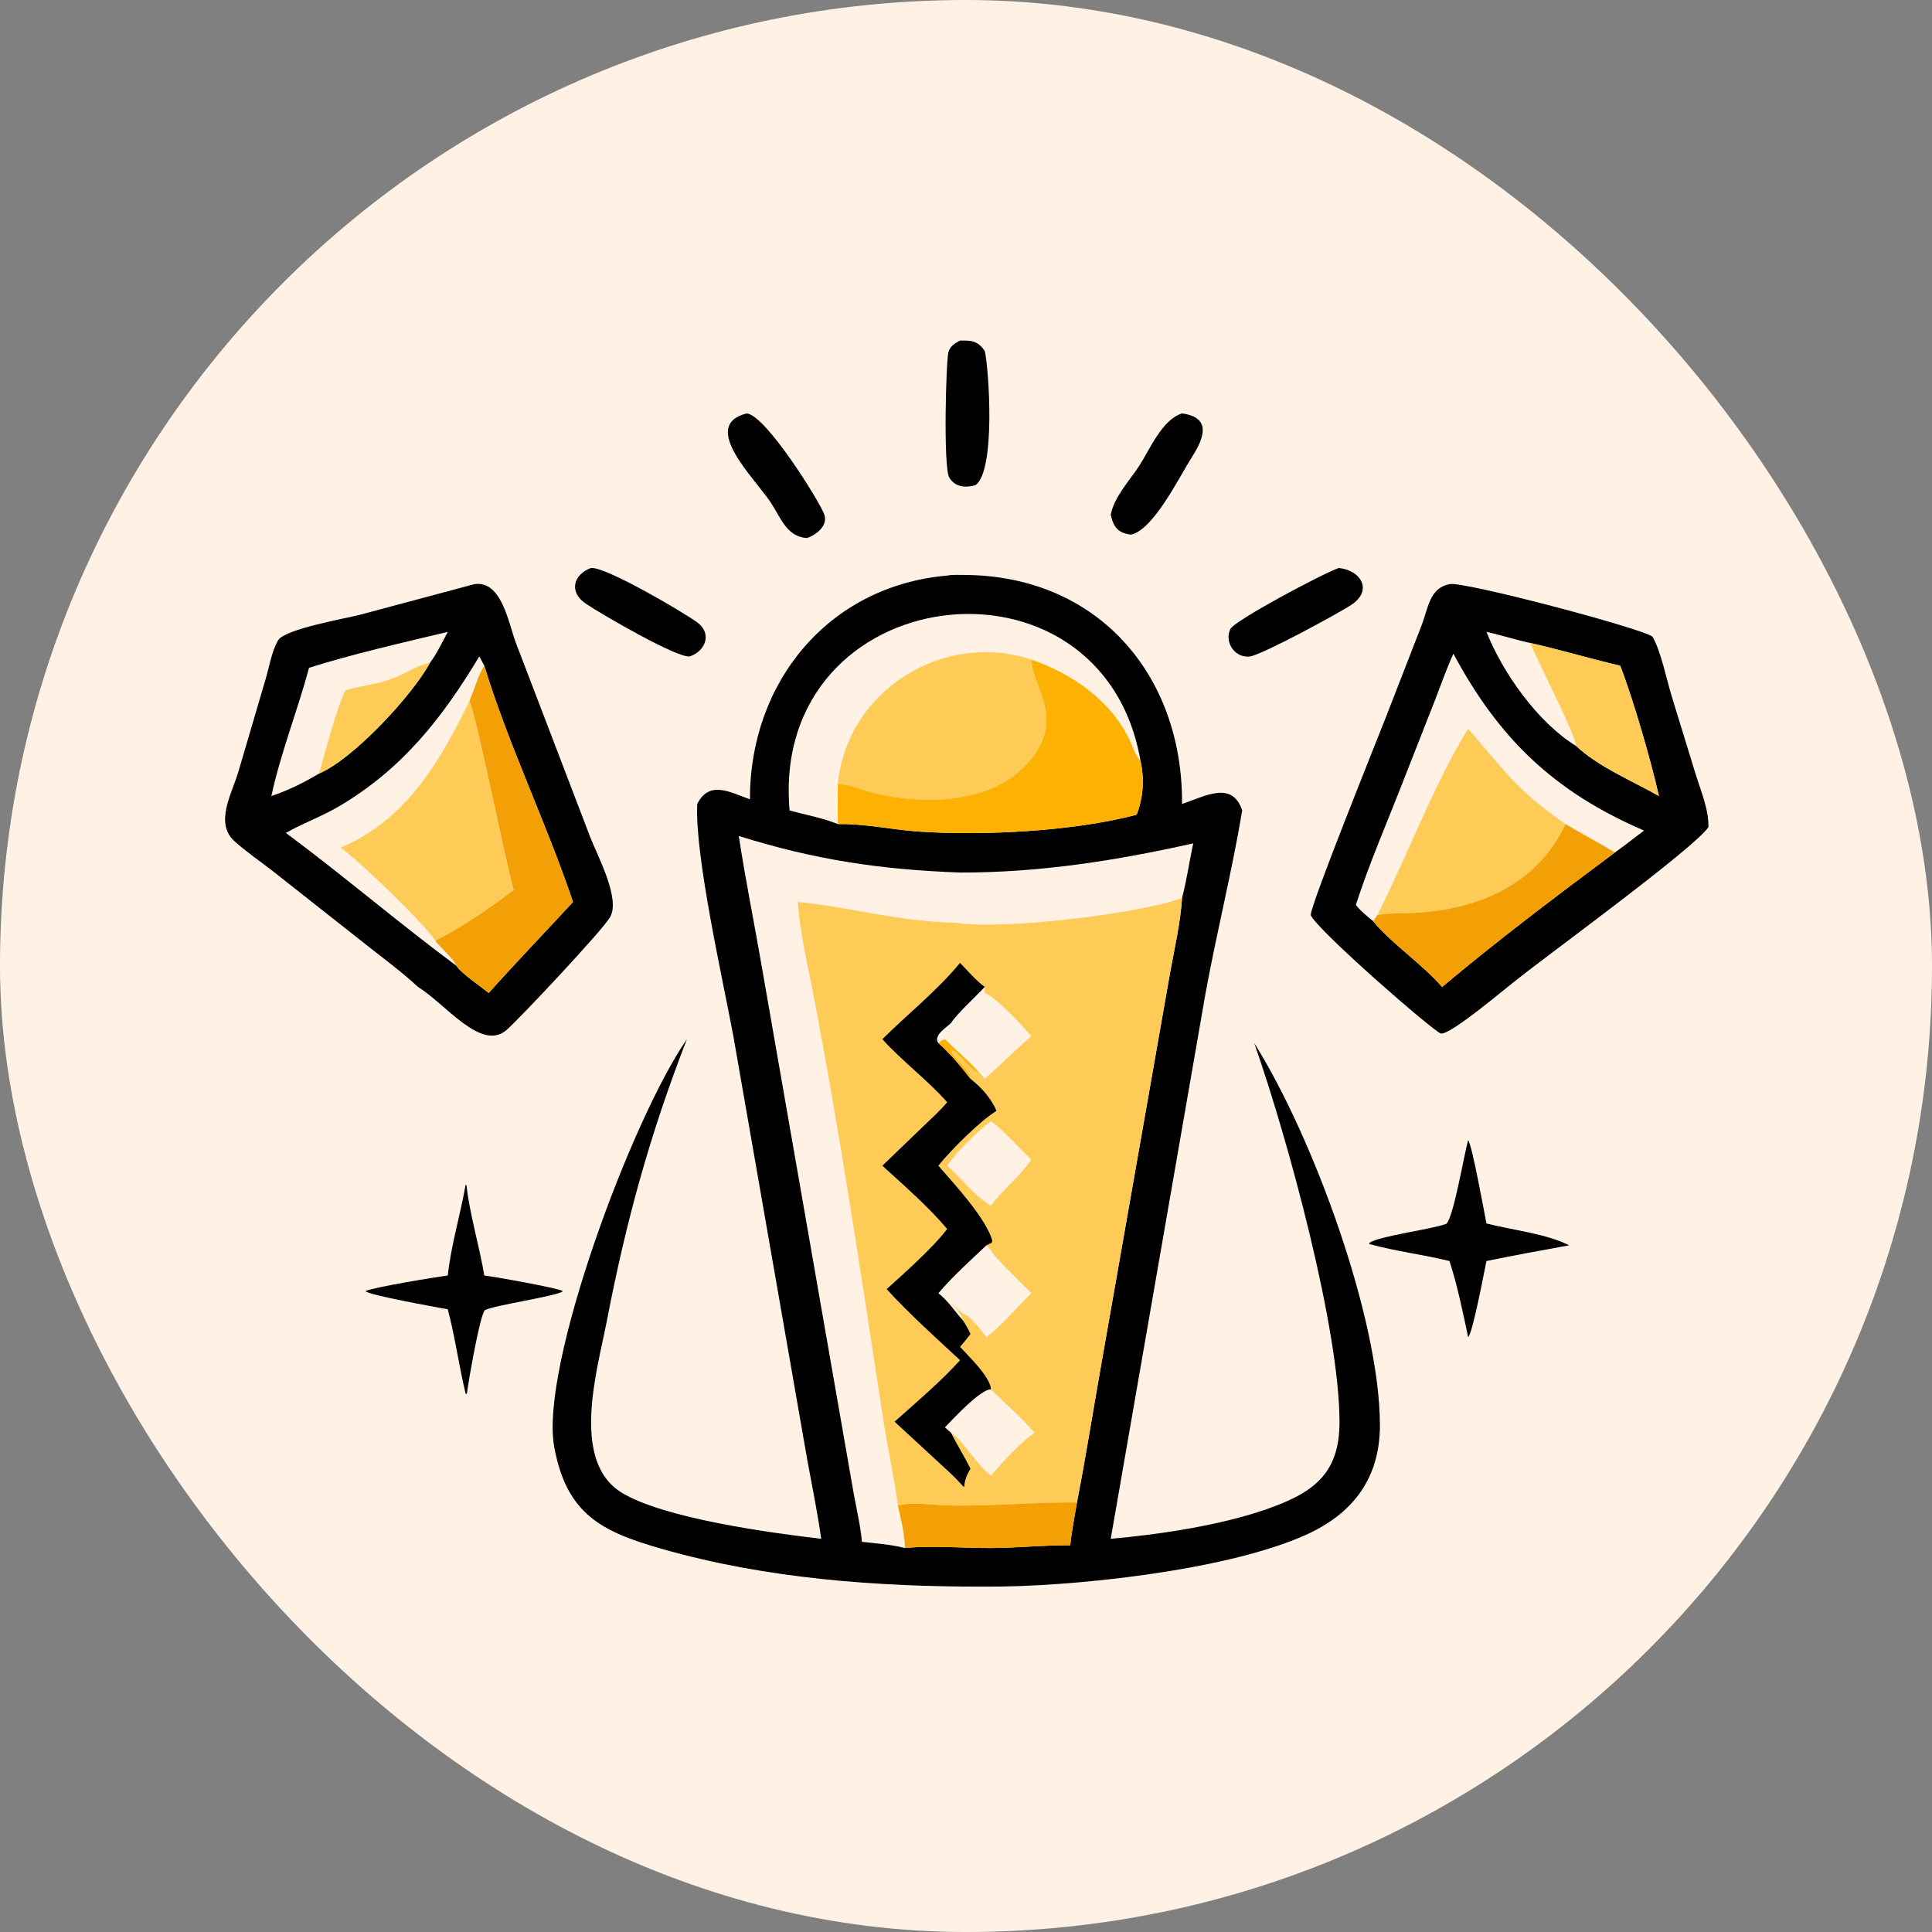 <svg xmlns="http://www.w3.org/2000/svg" width="72" height="72" viewBox="0 0 72 72" fill="none">
  <rect x="0" y="0" width="72" height="72" fill="#808080" stroke="none"/>
  <rect width="72" height="72" rx="36" fill="#FFF2E5"/>
  <path d="M36.347 18.084C35.979 18.183 35.595 18.161 35.376 17.794C35.148 17.413 35.255 13.422 35.346 13.121C35.415 12.892 35.577 12.8 35.776 12.692C36.193 12.682 36.456 12.704 36.701 13.087C36.854 13.75 37.116 17.565 36.347 18.084Z" fill="black"/>
  <path d="M30.072 20.052C29.305 20.002 29.092 19.273 28.708 18.703C28.108 17.811 26.062 15.843 27.83 15.407C28.551 15.484 30.513 18.642 30.713 19.157C30.878 19.584 30.423 19.933 30.072 20.052Z" fill="black"/>
  <path d="M41.394 19.183C41.517 18.525 42.084 17.927 42.443 17.379C42.853 16.751 43.304 15.637 44.051 15.407C45.157 15.556 44.875 16.321 44.432 17.013C43.949 17.771 42.993 19.739 42.153 19.924C41.675 19.87 41.493 19.646 41.394 19.183Z" fill="black"/>
  <path d="M25.716 24.46C25.29 24.564 22.365 22.863 21.819 22.489C21.192 22.06 21.367 21.411 22.024 21.167C22.582 21.116 25.46 22.815 25.976 23.188C26.544 23.599 26.306 24.25 25.716 24.46Z" fill="black"/>
  <path d="M46.617 24.46C46.06 24.56 45.613 23.971 45.849 23.447C45.992 23.131 49.262 21.391 49.888 21.167C50.709 21.241 51.212 22.021 50.303 22.578C49.625 22.994 47.236 24.29 46.617 24.46Z" fill="black"/>
  <path d="M27.949 29.789C27.934 25.448 30.86 21.834 35.298 21.45C35.495 21.412 35.739 21.425 35.94 21.426C40.924 21.451 44.087 25.172 44.051 29.962C44.89 29.684 45.919 29.07 46.293 30.203C45.918 32.461 45.337 34.766 44.923 37.037L41.394 57.346C43.18 57.192 45.444 56.849 47.143 56.264C48.904 55.656 49.91 54.963 49.919 53.028C49.933 49.579 48.013 42.498 46.741 38.871C48.956 42.399 51.412 49.155 51.426 53.09C51.433 55.081 50.433 56.398 48.678 57.195C45.75 58.524 39.956 59.151 36.701 59.129C32.665 59.135 28.554 58.834 24.658 57.72C22.429 57.082 21.117 56.437 20.655 53.928C20.103 50.926 23.561 41.662 25.599 38.727C24.224 42.27 23.336 45.482 22.613 49.239C22.27 51.019 21.232 54.456 23.18 55.634C24.767 56.593 28.735 57.128 30.603 57.346C30.467 56.359 30.262 55.376 30.083 54.395L27.339 38.664C26.971 36.651 25.887 31.914 25.983 29.962C26.443 29.059 27.21 29.529 27.949 29.789ZM42.507 28.373C41.08 20.062 28.673 21.593 29.426 30.203C30.02 30.369 30.655 30.477 31.224 30.711C32.22 30.69 33.242 30.922 34.24 30.99C36.631 31.151 39.985 30.986 42.359 30.363C42.606 29.722 42.653 29.048 42.507 28.373ZM35.777 32.517C32.784 32.407 30.363 32.039 27.532 31.155C27.784 32.806 28.119 34.443 28.401 36.089L31.807 55.612C31.912 56.218 32.07 56.849 32.121 57.459C32.657 57.522 33.2 57.556 33.723 57.69C34.786 57.587 35.923 57.699 36.994 57.69C37.959 57.682 38.92 57.579 39.885 57.589C39.938 57.057 40.049 56.522 40.135 55.994C40.461 54.315 40.728 52.622 41.025 50.937L43.605 36.258C43.77 35.34 43.991 34.4 44.051 33.469C44.225 32.8 44.324 32.107 44.468 31.43C41.582 32.075 38.74 32.523 35.777 32.517Z" fill="black"/>
  <path d="M56.605 36.449C56.201 36.746 54.012 38.623 53.688 38.512C53.395 38.412 49.141 34.715 48.847 34.107C48.823 33.753 51.321 27.572 51.684 26.636L52.956 23.364C53.235 22.661 53.26 21.922 54.017 21.769C54.503 21.647 61.135 23.401 61.58 23.724C61.891 24.235 62.112 25.34 62.299 25.946L63.177 28.803C63.373 29.45 63.681 30.14 63.668 30.825C63.17 31.588 57.638 35.619 56.605 36.449ZM57.021 23.96C56.474 23.843 55.942 23.667 55.396 23.548C56.011 25.095 57.323 26.938 58.742 27.804C59.598 28.598 60.818 29.093 61.823 29.666C61.531 28.36 60.869 26.069 60.381 24.81C59.256 24.547 58.147 24.214 57.021 23.96ZM60.183 31.769C60.555 31.508 60.905 31.223 61.27 30.954C57.903 29.503 55.855 27.517 54.164 24.361C53.895 24.949 53.686 25.562 53.45 26.164L52.287 29.125C51.697 30.645 51.03 32.169 50.529 33.722C50.707 33.957 50.95 34.144 51.176 34.33C51.788 35.104 52.995 35.919 53.743 36.782C55.734 35.104 58.076 33.337 60.183 31.769Z" fill="black"/>
  <path d="M15.578 36.782C14.982 36.221 14.294 35.724 13.652 35.213L10.183 32.477C9.709 32.107 9.197 31.759 8.749 31.36C7.976 30.673 8.651 29.564 8.887 28.748L9.891 25.336C10.027 24.881 10.125 24.268 10.365 23.862C10.614 23.44 12.898 23.045 13.392 22.916L17.681 21.769C18.697 21.62 18.953 23.231 19.222 23.947L21.998 31.202C22.265 31.895 23.137 33.497 22.733 34.185C22.442 34.68 19.446 37.876 18.886 38.377C17.942 39.221 16.578 37.384 15.578 36.782ZM16.03 24.692C16.282 24.359 16.488 23.918 16.688 23.548C15.059 23.937 13.112 24.38 11.517 24.887C11.09 26.483 10.46 28.053 10.113 29.666C10.745 29.456 11.323 29.167 11.895 28.826C13.206 28.259 15.384 25.884 16.03 24.692ZM18.049 24.81L17.863 24.46C16.479 26.768 14.981 28.669 12.624 30.055C11.988 30.43 11.29 30.677 10.654 31.04C12.81 32.64 14.853 34.394 17.01 35.993C17.191 36.276 17.91 36.76 18.214 37.004C19.24 35.857 20.31 34.746 21.355 33.614C20.363 30.667 18.94 27.741 18.049 24.81Z" fill="black"/>
  <path d="M57.02 23.96C58.147 24.214 59.256 24.547 60.381 24.81C60.869 26.069 61.531 28.36 61.823 29.666C60.817 29.093 59.598 28.598 58.742 27.804C58.734 27.434 57.359 24.742 57.02 23.96Z" fill="#FECB56"/>
  <path d="M38.433 24.579C38.488 25.635 39.677 26.721 38.426 28.291C37.054 30.012 34.322 30.027 32.382 29.503C32.033 29.409 31.581 29.221 31.224 29.208C31.564 25.735 35.152 23.495 38.433 24.579Z" fill="#FECB56"/>
  <path d="M31.224 29.208C31.581 29.221 32.032 29.409 32.381 29.503C34.322 30.028 37.053 30.012 38.425 28.291C39.677 26.721 38.487 25.635 38.433 24.579C39.932 25.096 41.374 26.082 42.083 27.547C42.219 27.828 42.301 28.132 42.507 28.373C42.653 29.048 42.606 29.722 42.359 30.363C39.985 30.986 36.631 31.151 34.24 30.99C33.242 30.922 32.22 30.69 31.224 30.711C31.222 30.21 31.218 29.709 31.224 29.208Z" fill="#FDB103"/>
  <path d="M12.879 25.724C13.404 25.555 13.963 25.52 14.492 25.338C15.022 25.156 15.478 24.821 16.03 24.692C15.384 25.883 13.206 28.259 11.895 28.826C12.058 28.223 12.612 26.172 12.879 25.724Z" fill="#FECB56"/>
  <path d="M17.493 26.131C17.686 25.681 17.789 25.233 18.049 24.81C18.94 27.741 20.362 30.667 21.355 33.614C20.31 34.746 19.239 35.857 18.213 37.004C17.91 36.76 17.191 36.276 17.009 35.993C16.863 35.667 16.439 35.354 16.219 35.053C17.192 34.568 18.269 33.826 19.141 33.167C18.807 31.994 17.723 26.527 17.493 26.131Z" fill="#F2A006"/>
  <path d="M12.695 31.591C15.123 30.557 16.374 28.429 17.493 26.131C17.723 26.527 18.808 31.994 19.141 33.167C18.269 33.826 17.192 34.567 16.219 35.053C15.789 34.391 13.445 32.133 12.695 31.591Z" fill="#FECB56"/>
  <path d="M54.715 27.157C56.057 28.705 56.495 29.425 58.34 30.711C57.28 32.997 55.011 33.918 52.646 34.023C52.212 34.042 51.766 34.027 51.336 34.096C52.421 31.948 53.475 29.147 54.715 27.157Z" fill="#FECB56"/>
  <path d="M58.34 30.711C58.95 31.071 59.578 31.402 60.183 31.769C58.076 33.337 55.734 35.104 53.743 36.782C52.994 35.919 51.788 35.104 51.176 34.33L51.336 34.096C51.766 34.027 52.212 34.042 52.646 34.023C55.011 33.918 57.28 32.997 58.34 30.711Z" fill="#F2A006"/>
  <path d="M35.612 34.388C37.304 34.668 42.384 34.071 44.051 33.469C43.991 34.4 43.77 35.34 43.604 36.258L41.025 50.937C40.728 52.622 40.461 54.315 40.134 55.994C38.527 55.971 36.926 56.144 35.313 56.102C34.741 56.086 34.019 55.964 33.464 56.108C33.31 54.991 33.069 53.896 32.899 52.784C32.091 47.504 31.302 42.2 30.292 36.953C30.086 35.887 29.798 34.69 29.736 33.614C31.741 33.81 33.404 34.336 35.612 34.388ZM36.701 36.782C36.352 36.523 36.08 36.192 35.776 35.883C34.931 36.912 33.828 37.789 32.882 38.727C33.632 39.56 34.554 40.237 35.298 41.077C35.02 41.412 34.686 41.705 34.373 42.007L32.882 43.443C33.698 44.189 34.584 44.957 35.298 45.801C34.767 46.501 33.715 47.432 33.042 48.042C33.893 48.974 34.853 49.83 35.776 50.691C35.094 51.455 34.11 52.294 33.337 52.981L35.354 54.843C36.305 55.719 35.669 55.504 36.168 54.738C35.944 54.279 35.669 53.849 35.441 53.394C35.917 53.713 36.352 54.535 36.928 54.995C37.429 54.432 37.938 53.836 38.553 53.394C38.062 52.812 37.465 52.317 36.928 51.776C36.913 51.316 36.085 50.529 35.776 50.192C35.915 50.039 36.041 49.879 36.168 49.716C36.088 49.533 35.995 49.375 35.886 49.208C35.836 48.956 35.602 48.741 35.421 48.57C35.627 48.688 35.853 48.989 36.059 49.029C36.325 49.272 36.542 49.549 36.759 49.835C37.337 49.403 37.903 48.707 38.433 48.195C38.152 47.883 37.031 46.842 36.928 46.596C36.879 46.522 36.823 46.471 36.759 46.41C36.83 46.38 36.896 46.344 36.964 46.308L36.979 46.228C36.745 45.401 35.56 44.121 34.97 43.443C35.457 42.837 36.504 41.794 37.139 41.395C36.908 40.895 36.596 40.547 36.168 40.204C36.19 39.902 35.367 39.318 35.471 39.122C35.851 39.316 36.101 39.877 36.51 39.994C36.583 40.051 36.641 40.133 36.701 40.204C37.288 39.683 37.846 39.132 38.433 38.612C38.1 38.223 37.132 37.175 36.701 37.004C36.691 36.93 36.698 36.857 36.701 36.782ZM36.928 41.789C36.463 42.112 35.608 42.977 35.298 43.443C35.831 43.908 36.329 44.585 36.928 44.932C37.383 44.32 38.01 43.844 38.433 43.219C38.089 42.882 37.283 42 36.928 41.789Z" fill="#FECB56"/>
  <path d="M35.777 35.883C36.08 36.192 36.352 36.523 36.701 36.782C36.408 37.088 35.622 37.823 35.441 38.128C35.254 38.302 34.766 38.598 34.97 38.871C35.419 39.262 35.8 39.737 36.168 40.204C36.596 40.547 36.908 40.895 37.139 41.395C36.504 41.794 35.457 42.837 34.97 43.443C35.561 44.121 36.746 45.401 36.979 46.228L36.964 46.308C36.896 46.344 36.83 46.38 36.759 46.41C36.155 46.985 35.509 47.559 34.97 48.195C35.31 48.452 35.6 48.888 35.886 49.208C35.995 49.375 36.088 49.533 36.168 49.716C36.041 49.879 35.915 50.039 35.777 50.192C36.085 50.529 36.913 51.316 36.929 51.776C36.555 51.768 35.56 52.83 35.214 53.194L35.441 53.394C35.669 53.849 35.944 54.279 36.168 54.738C35.67 55.504 36.305 55.719 35.354 54.843L33.337 52.981C34.111 52.294 35.094 51.455 35.777 50.691C34.853 49.83 33.893 48.974 33.042 48.042C33.716 47.432 34.767 46.501 35.298 45.801C34.585 44.957 33.698 44.189 32.882 43.443L34.373 42.007C34.687 41.705 35.02 41.412 35.298 41.077C34.555 40.237 33.633 39.56 32.882 38.727C33.828 37.789 34.932 36.912 35.777 35.883Z" fill="black"/>
  <path d="M34.97 38.871C35.055 38.799 35.108 38.761 35.213 38.727C35.64 39.149 36.118 39.542 36.51 39.994C36.101 39.877 35.851 39.316 35.471 39.122C35.367 39.318 36.19 39.902 36.168 40.205C35.8 39.737 35.418 39.262 34.97 38.871Z" fill="#FDB103"/>
  <path d="M54.017 46.995C53.033 46.751 52.002 46.633 51.03 46.36L51.035 46.316C51.431 46.054 53.295 45.828 53.899 45.609C54.171 45.376 54.566 42.99 54.714 42.493C54.857 42.655 55.317 45.191 55.395 45.595C56.303 45.83 57.684 45.988 58.474 46.41C57.445 46.599 56.422 46.782 55.395 46.995C55.31 47.406 54.888 49.661 54.714 49.835C54.518 48.906 54.312 47.898 54.017 46.995Z" fill="black"/>
  <path d="M16.688 47.535C16.797 46.462 17.166 45.227 17.353 44.148L17.387 44.186C17.491 45.187 17.874 46.483 18.049 47.535C18.325 47.561 20.821 48.001 20.978 48.118C20.802 48.301 18.379 48.641 18.064 48.831C17.874 49.062 17.452 51.509 17.399 51.941L17.353 51.941C17.102 50.899 16.962 49.83 16.688 48.794C16.252 48.711 13.748 48.27 13.619 48.116C13.889 47.976 16.283 47.584 16.688 47.535Z" fill="black"/>
  <path d="M33.464 56.108C34.019 55.964 34.741 56.086 35.313 56.102C36.926 56.144 38.527 55.971 40.135 55.994C40.049 56.522 39.938 57.057 39.885 57.588C38.921 57.579 37.959 57.682 36.995 57.69C35.923 57.699 34.786 57.587 33.724 57.69C33.719 57.161 33.571 56.623 33.464 56.108Z" fill="#F2A006"/>
</svg>

